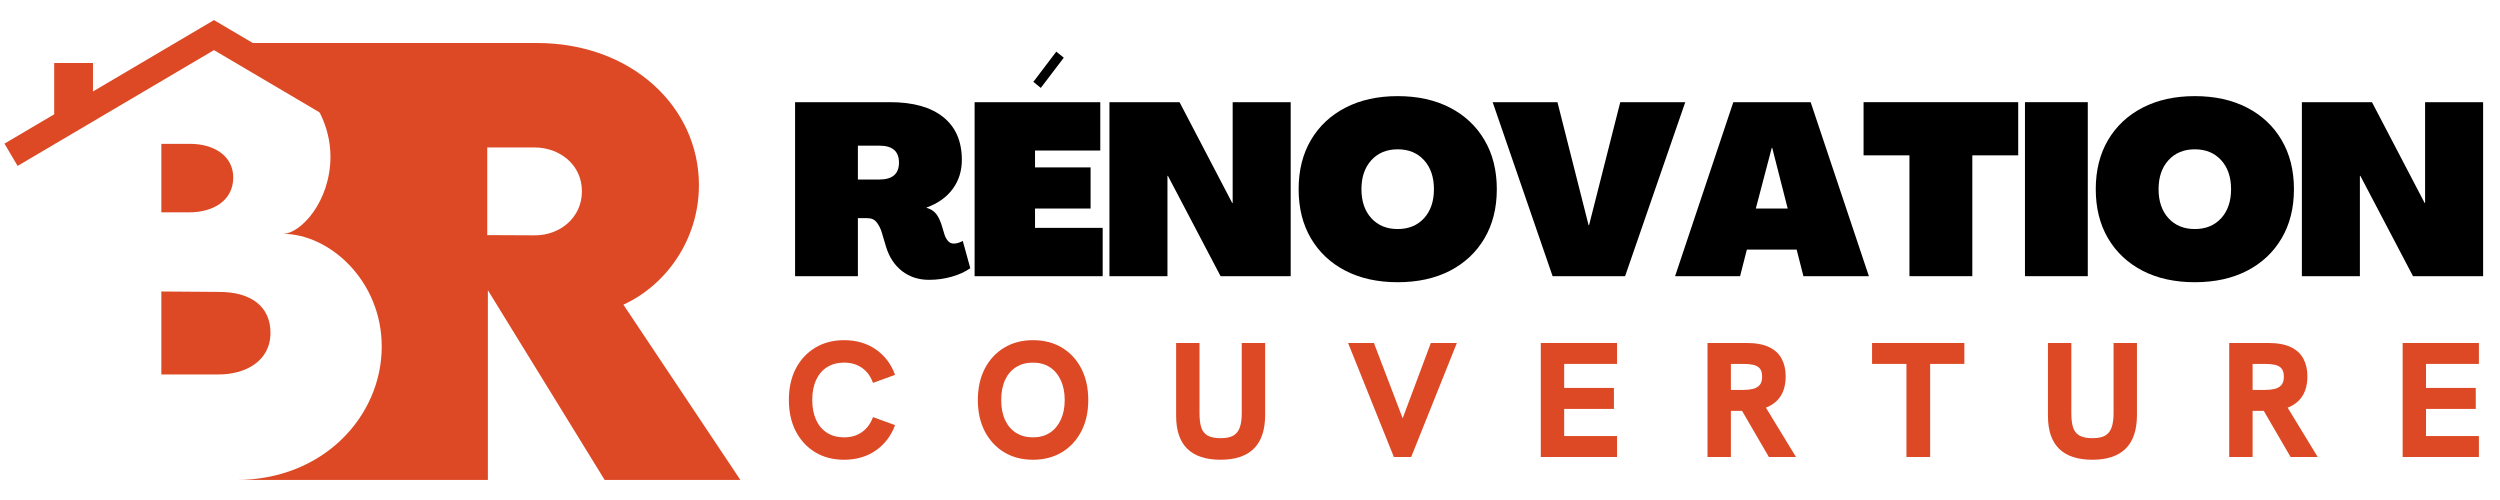 <svg xmlns="http://www.w3.org/2000/svg" xmlns:xlink="http://www.w3.org/1999/xlink" width="1000" viewBox="0 0 750 150" height="200" preserveAspectRatio="xMidYMid meet"><defs><g></g><clipPath id="ba08e38d5b"><path d="M 48.301 12.902 L 222.301 12.902 L 222.301 144 L 48.301 144 Z M 48.301 12.902 " clip-rule="nonzero"></path></clipPath><clipPath id="9256a7621f"><path d="M 1 6.004 L 128 6.004 L 128 49.504 L 1 49.504 Z M 1 6.004 " clip-rule="nonzero"></path></clipPath></defs><g clip-path="url(#ba08e38d5b)"><path fill="#dd4925" d="M 56.699 63.703 L 48.402 63.703 L 48.402 43.152 L 56.953 43.152 C 64.422 43.152 69.973 46.918 69.973 53.238 C 69.973 60.004 64.227 63.703 56.699 63.703 Z M 81.141 99.824 C 81.141 92.168 75.59 87.574 65.762 87.574 L 48.402 87.445 L 48.402 112.336 L 65.57 112.336 C 73.547 112.336 81.141 108.441 81.141 99.824 Z M 222.117 143.988 L 181.402 143.988 L 146.363 87.062 L 146.363 143.988 L 70.867 143.988 C 97.16 143.988 114.52 124.715 114.52 103.973 C 114.52 84.191 98.82 70.148 84.844 70.148 C 90.203 70.148 99.137 60.449 99.137 46.984 C 99.137 28.922 81.715 12.902 57.973 12.902 L 161.105 12.902 C 189.379 12.902 209.676 31.984 209.676 55.535 C 209.676 71.871 199.844 85.531 187.02 91.402 Z M 174.574 57.387 C 174.574 49.281 167.746 44.238 160.406 44.238 L 146.172 44.238 L 146.172 70.531 L 160.406 70.598 C 167.809 70.66 174.574 65.426 174.574 57.387 Z M 174.574 57.387 " fill-opacity="1" fill-rule="nonzero"></path></g><g clip-path="url(#9256a7621f)"><path fill="#dd4925" d="M 64.215 6.043 L 64.191 6.078 L 64.164 6.043 L 27.895 27.434 L 27.895 18.906 L 16.258 18.906 L 16.258 34.27 L 16.297 34.27 L 1.34 43.09 L 5.281 49.773 L 64.191 15.035 L 123.098 49.773 L 127.039 43.09 Z M 64.215 6.043 " fill-opacity="1" fill-rule="nonzero"></path></g><g fill="#000000" fill-opacity="1"><g transform="translate(234.898, 82.854)"><g><path d="M 43.797 1.094 C 40.703 1.094 38.031 0.234 35.781 -1.484 C 33.531 -3.203 31.922 -5.609 30.953 -8.703 L 29.656 -13.047 C 29.312 -14.211 28.812 -15.227 28.156 -16.094 C 27.508 -16.969 26.555 -17.406 25.297 -17.406 L 22.469 -17.406 L 22.469 0 L 3.625 0 L 3.625 -52.203 L 32.125 -52.203 C 39.031 -52.203 44.344 -50.711 48.062 -47.734 C 51.789 -44.766 53.656 -40.477 53.656 -34.875 C 53.656 -31.582 52.75 -28.691 50.938 -26.203 C 49.125 -23.711 46.5 -21.844 43.062 -20.594 L 43.062 -20.516 C 44.363 -20.129 45.344 -19.5 46 -18.625 C 46.656 -17.758 47.195 -16.625 47.625 -15.219 L 48.5 -12.328 C 48.738 -11.648 49.078 -11.055 49.516 -10.547 C 49.953 -10.035 50.531 -9.781 51.25 -9.781 C 51.738 -9.781 52.223 -9.863 52.703 -10.031 C 53.191 -10.207 53.602 -10.391 53.938 -10.578 L 56.188 -2.391 C 54.688 -1.328 52.848 -0.484 50.672 0.141 C 48.504 0.773 46.211 1.094 43.797 1.094 Z M 22.469 -29 L 28.922 -29 C 32.836 -29 34.797 -30.691 34.797 -34.078 C 34.797 -37.461 32.836 -39.156 28.922 -39.156 L 22.469 -39.156 Z M 22.469 -29 "></path></g></g></g><g fill="#000000" fill-opacity="1"><g transform="translate(288.757, 82.854)"><g><path d="M 23.484 -56.484 L 21.25 -58.297 L 28.125 -67.359 L 30.375 -65.547 Z M 3.625 0 L 3.625 -52.203 L 41.328 -52.203 L 41.328 -37.703 L 21.75 -37.703 L 21.75 -32.625 L 38.422 -32.625 L 38.422 -20.297 L 21.75 -20.297 L 21.75 -14.5 L 42.047 -14.5 L 42.047 0 Z M 3.625 0 "></path></g></g></g><g fill="#000000" fill-opacity="1"><g transform="translate(329.206, 82.854)"><g><path d="M 3.625 0 L 3.625 -52.203 L 24.656 -52.203 L 40.453 -21.969 L 40.594 -21.969 L 40.594 -52.203 L 58 -52.203 L 58 0 L 36.969 0 L 21.172 -30.094 L 21.031 -30.094 L 21.031 0 Z M 3.625 0 "></path></g></g></g><g fill="#000000" fill-opacity="1"><g transform="translate(387.777, 82.854)"><g><path d="M 31.531 1.812 C 25.539 1.812 20.32 0.664 15.875 -1.625 C 11.426 -3.926 7.969 -7.164 5.5 -11.344 C 3.039 -15.531 1.812 -20.445 1.812 -26.094 C 1.812 -31.75 3.039 -36.664 5.5 -40.844 C 7.969 -45.031 11.426 -48.27 15.875 -50.562 C 20.32 -52.863 25.539 -54.016 31.531 -54.016 C 37.531 -54.016 42.754 -52.863 47.203 -50.562 C 51.648 -48.27 55.102 -45.031 57.562 -40.844 C 60.031 -36.664 61.266 -31.75 61.266 -26.094 C 61.266 -20.445 60.031 -15.531 57.562 -11.344 C 55.102 -7.164 51.648 -3.926 47.203 -1.625 C 42.754 0.664 37.531 1.812 31.531 1.812 Z M 31.531 -14.141 C 34.82 -14.141 37.457 -15.223 39.438 -17.391 C 41.414 -19.566 42.406 -22.469 42.406 -26.094 C 42.406 -29.719 41.414 -32.617 39.438 -34.797 C 37.457 -36.973 34.82 -38.062 31.531 -38.062 C 28.25 -38.062 25.613 -36.973 23.625 -34.797 C 21.645 -32.617 20.656 -29.719 20.656 -26.094 C 20.656 -22.469 21.645 -19.566 23.625 -17.391 C 25.613 -15.223 28.25 -14.141 31.531 -14.141 Z M 31.531 -14.141 "></path></g></g></g><g fill="#000000" fill-opacity="1"><g transform="translate(447.797, 82.854)"><g><path d="M 17.984 0 L 0 -52.203 L 19.438 -52.203 L 28.781 -15.297 L 28.922 -15.297 L 38.281 -52.203 L 57.781 -52.203 L 39.734 0 Z M 17.984 0 "></path></g></g></g><g fill="#000000" fill-opacity="1"><g transform="translate(502.526, 82.854)"><g><path d="M 0 0 L 17.469 -52.203 L 40.672 -52.203 L 58.141 0 L 38.5 0 L 36.469 -7.969 L 21.531 -7.969 L 19.5 0 Z M 24.219 -20.297 L 33.781 -20.297 L 29.141 -38.5 L 29 -38.5 Z M 24.219 -20.297 "></path></g></g></g><g fill="#000000" fill-opacity="1"><g transform="translate(557.617, 82.854)"><g><path d="M 15.219 0 L 15.219 -36.25 L 1.453 -36.25 L 1.453 -52.203 L 47.844 -52.203 L 47.844 -36.25 L 34.078 -36.25 L 34.078 0 Z M 15.219 0 "></path></g></g></g><g fill="#000000" fill-opacity="1"><g transform="translate(603.865, 82.854)"><g><path d="M 3.625 0 L 3.625 -52.203 L 22.469 -52.203 L 22.469 0 Z M 3.625 0 "></path></g></g></g><g fill="#000000" fill-opacity="1"><g transform="translate(626.916, 82.854)"><g><path d="M 31.531 1.812 C 25.539 1.812 20.32 0.664 15.875 -1.625 C 11.426 -3.926 7.969 -7.164 5.5 -11.344 C 3.039 -15.531 1.812 -20.445 1.812 -26.094 C 1.812 -31.75 3.039 -36.664 5.5 -40.844 C 7.969 -45.031 11.426 -48.27 15.875 -50.562 C 20.32 -52.863 25.539 -54.016 31.531 -54.016 C 37.531 -54.016 42.754 -52.863 47.203 -50.562 C 51.648 -48.27 55.102 -45.031 57.562 -40.844 C 60.031 -36.664 61.266 -31.75 61.266 -26.094 C 61.266 -20.445 60.031 -15.531 57.562 -11.344 C 55.102 -7.164 51.648 -3.926 47.203 -1.625 C 42.754 0.664 37.531 1.812 31.531 1.812 Z M 31.531 -14.141 C 34.82 -14.141 37.457 -15.223 39.438 -17.391 C 41.414 -19.566 42.406 -22.469 42.406 -26.094 C 42.406 -29.719 41.414 -32.617 39.438 -34.797 C 37.457 -36.973 34.82 -38.062 31.531 -38.062 C 28.25 -38.062 25.613 -36.973 23.625 -34.797 C 21.645 -32.617 20.656 -29.719 20.656 -26.094 C 20.656 -22.469 21.645 -19.566 23.625 -17.391 C 25.613 -15.223 28.25 -14.141 31.531 -14.141 Z M 31.531 -14.141 "></path></g></g></g><g fill="#000000" fill-opacity="1"><g transform="translate(686.936, 82.854)"><g><path d="M 3.625 0 L 3.625 -52.203 L 24.656 -52.203 L 40.453 -21.969 L 40.594 -21.969 L 40.594 -52.203 L 58 -52.203 L 58 0 L 36.969 0 L 21.172 -30.094 L 21.031 -30.094 L 21.031 0 Z M 3.625 0 "></path></g></g></g><g fill="#dd4925" fill-opacity="1"><g transform="translate(234.898, 137.097)"><g><path d="M 18.312 0.828 C 15.031 0.828 12.145 0.078 9.656 -1.422 C 7.176 -2.93 5.238 -5.023 3.844 -7.703 C 2.457 -10.391 1.766 -13.531 1.766 -17.125 C 1.766 -20.727 2.457 -23.863 3.844 -26.531 C 5.238 -29.195 7.176 -31.281 9.656 -32.781 C 12.145 -34.289 15.031 -35.047 18.312 -35.047 C 22.008 -35.047 25.191 -34.117 27.859 -32.266 C 30.523 -30.422 32.445 -27.879 33.625 -24.641 L 27 -22.234 C 26.312 -24.16 25.223 -25.656 23.734 -26.719 C 22.242 -27.781 20.438 -28.312 18.312 -28.312 C 16.375 -28.312 14.688 -27.863 13.25 -26.969 C 11.812 -26.07 10.707 -24.785 9.938 -23.109 C 9.164 -21.441 8.781 -19.445 8.781 -17.125 C 8.781 -14.801 9.164 -12.797 9.938 -11.109 C 10.707 -9.43 11.812 -8.141 13.25 -7.234 C 14.688 -6.336 16.375 -5.891 18.312 -5.891 C 20.438 -5.891 22.242 -6.426 23.734 -7.5 C 25.223 -8.582 26.312 -10.07 27 -11.969 L 33.625 -9.562 C 32.445 -6.363 30.523 -3.832 27.859 -1.969 C 25.191 -0.102 22.008 0.828 18.312 0.828 Z M 18.312 0.828 "></path></g></g></g><g fill="#dd4925" fill-opacity="1"><g transform="translate(291.586, 137.097)"><g><path d="M 18.312 0.828 C 15.031 0.828 12.145 0.078 9.656 -1.422 C 7.176 -2.93 5.238 -5.023 3.844 -7.703 C 2.457 -10.391 1.766 -13.516 1.766 -17.078 C 1.766 -20.68 2.457 -23.82 3.844 -26.5 C 5.238 -29.188 7.176 -31.281 9.656 -32.781 C 12.145 -34.289 15.031 -35.047 18.312 -35.047 C 21.613 -35.047 24.504 -34.301 26.984 -32.812 C 29.473 -31.32 31.41 -29.234 32.797 -26.547 C 34.191 -23.867 34.891 -20.711 34.891 -17.078 C 34.891 -13.484 34.188 -10.344 32.781 -7.656 C 31.375 -4.969 29.426 -2.879 26.938 -1.391 C 24.457 0.086 21.582 0.828 18.312 0.828 Z M 18.312 -5.891 C 20.27 -5.891 21.953 -6.348 23.359 -7.266 C 24.766 -8.18 25.859 -9.477 26.641 -11.156 C 27.43 -12.844 27.828 -14.816 27.828 -17.078 C 27.828 -19.367 27.43 -21.352 26.641 -23.031 C 25.859 -24.719 24.766 -26.02 23.359 -26.938 C 21.953 -27.852 20.25 -28.312 18.25 -28.312 C 16.352 -28.312 14.688 -27.863 13.25 -26.969 C 11.812 -26.07 10.707 -24.785 9.938 -23.109 C 9.164 -21.441 8.781 -19.43 8.781 -17.078 C 8.781 -14.754 9.164 -12.758 9.938 -11.094 C 10.707 -9.426 11.812 -8.141 13.25 -7.234 C 14.688 -6.336 16.375 -5.891 18.312 -5.891 Z M 18.312 -5.891 "></path></g></g></g><g fill="#dd4925" fill-opacity="1"><g transform="translate(350.04, 137.097)"><g><path d="M 16.141 0.828 C 11.723 0.828 8.395 -0.266 6.156 -2.453 C 3.914 -4.641 2.797 -7.945 2.797 -12.375 L 2.797 -34.203 L 9.812 -34.203 L 9.812 -13.156 C 9.812 -11.488 9.973 -10.098 10.297 -8.984 C 10.629 -7.867 11.258 -7.031 12.188 -6.469 C 13.125 -5.914 14.441 -5.641 16.141 -5.641 C 17.848 -5.641 19.148 -5.914 20.047 -6.469 C 20.941 -7.031 21.57 -7.867 21.938 -8.984 C 22.301 -10.098 22.484 -11.473 22.484 -13.109 L 22.484 -34.203 L 29.5 -34.203 L 29.5 -12.609 C 29.5 -8.098 28.367 -4.727 26.109 -2.5 C 23.848 -0.281 20.523 0.828 16.141 0.828 Z M 16.141 0.828 "></path></g></g></g><g fill="#dd4925" fill-opacity="1"><g transform="translate(404.126, 137.097)"><g><path d="M 14.031 0 L 0.297 -34.203 L 8.047 -34.203 L 17.812 -8.641 L 15.562 -8.641 L 25.125 -34.203 L 32.938 -34.203 L 19.234 0 Z M 14.031 0 "></path></g></g></g><g fill="#dd4925" fill-opacity="1"><g transform="translate(459.144, 137.097)"><g><path d="M 3.094 0 L 3.094 -34.203 L 25.969 -34.203 L 25.969 -27.922 L 10.109 -27.922 L 10.109 -20.719 L 25.031 -20.719 L 25.031 -14.422 L 10.109 -14.422 L 10.109 -6.281 L 25.969 -6.281 L 25.969 0 Z M 3.094 0 "></path></g></g></g><g fill="#dd4925" fill-opacity="1"><g transform="translate(509.157, 137.097)"><g><path d="M 3.094 0 L 3.094 -34.203 L 14.766 -34.203 C 17.586 -34.203 19.852 -33.789 21.562 -32.969 C 23.281 -32.156 24.539 -30.992 25.344 -29.484 C 26.145 -27.984 26.547 -26.223 26.547 -24.203 C 26.547 -20.961 25.617 -18.473 23.766 -16.734 C 21.922 -15.004 19.316 -14.039 15.953 -13.844 C 15.098 -13.844 14.258 -13.844 13.438 -13.844 C 12.625 -13.844 11.957 -13.844 11.438 -13.844 L 10.109 -13.844 L 10.109 0 Z M 21.5 0 L 13 -14.625 L 20.219 -15.453 L 29.641 0 Z M 10.109 -20.125 L 14.031 -20.125 C 14.977 -20.125 15.867 -20.223 16.703 -20.422 C 17.547 -20.617 18.219 -21 18.719 -21.562 C 19.227 -22.133 19.484 -22.977 19.484 -24.094 C 19.484 -25.238 19.227 -26.082 18.719 -26.625 C 18.219 -27.164 17.547 -27.516 16.703 -27.672 C 15.867 -27.836 14.977 -27.922 14.031 -27.922 L 10.109 -27.922 Z M 10.109 -20.125 "></path></g></g></g><g fill="#dd4925" fill-opacity="1"><g transform="translate(561.182, 137.097)"><g><path d="M 10.75 0 L 10.75 -27.922 L 0.438 -27.922 L 0.438 -34.203 L 28.125 -34.203 L 28.125 -27.922 L 17.859 -27.922 L 17.859 0 Z M 10.75 0 "></path></g></g></g><g fill="#dd4925" fill-opacity="1"><g transform="translate(611.587, 137.097)"><g><path d="M 16.141 0.828 C 11.723 0.828 8.395 -0.266 6.156 -2.453 C 3.914 -4.641 2.797 -7.945 2.797 -12.375 L 2.797 -34.203 L 9.812 -34.203 L 9.812 -13.156 C 9.812 -11.488 9.973 -10.098 10.297 -8.984 C 10.629 -7.867 11.258 -7.031 12.188 -6.469 C 13.125 -5.914 14.441 -5.641 16.141 -5.641 C 17.848 -5.641 19.148 -5.914 20.047 -6.469 C 20.941 -7.031 21.57 -7.867 21.938 -8.984 C 22.301 -10.098 22.484 -11.473 22.484 -13.109 L 22.484 -34.203 L 29.5 -34.203 L 29.5 -12.609 C 29.5 -8.098 28.367 -4.727 26.109 -2.5 C 23.848 -0.281 20.523 0.828 16.141 0.828 Z M 16.141 0.828 "></path></g></g></g><g fill="#dd4925" fill-opacity="1"><g transform="translate(665.673, 137.097)"><g><path d="M 3.094 0 L 3.094 -34.203 L 14.766 -34.203 C 17.586 -34.203 19.852 -33.789 21.562 -32.969 C 23.281 -32.156 24.539 -30.992 25.344 -29.484 C 26.145 -27.984 26.547 -26.223 26.547 -24.203 C 26.547 -20.961 25.617 -18.473 23.766 -16.734 C 21.922 -15.004 19.316 -14.039 15.953 -13.844 C 15.098 -13.844 14.258 -13.844 13.438 -13.844 C 12.625 -13.844 11.957 -13.844 11.438 -13.844 L 10.109 -13.844 L 10.109 0 Z M 21.5 0 L 13 -14.625 L 20.219 -15.453 L 29.641 0 Z M 10.109 -20.125 L 14.031 -20.125 C 14.977 -20.125 15.867 -20.223 16.703 -20.422 C 17.547 -20.617 18.219 -21 18.719 -21.562 C 19.227 -22.133 19.484 -22.977 19.484 -24.094 C 19.484 -25.238 19.227 -26.082 18.719 -26.625 C 18.219 -27.164 17.547 -27.516 16.703 -27.672 C 15.867 -27.836 14.977 -27.922 14.031 -27.922 L 10.109 -27.922 Z M 10.109 -20.125 "></path></g></g></g><g fill="#dd4925" fill-opacity="1"><g transform="translate(717.698, 137.097)"><g><path d="M 3.094 0 L 3.094 -34.203 L 25.969 -34.203 L 25.969 -27.922 L 10.109 -27.922 L 10.109 -20.719 L 25.031 -20.719 L 25.031 -14.422 L 10.109 -14.422 L 10.109 -6.281 L 25.969 -6.281 L 25.969 0 Z M 3.094 0 "></path></g></g></g></svg>
